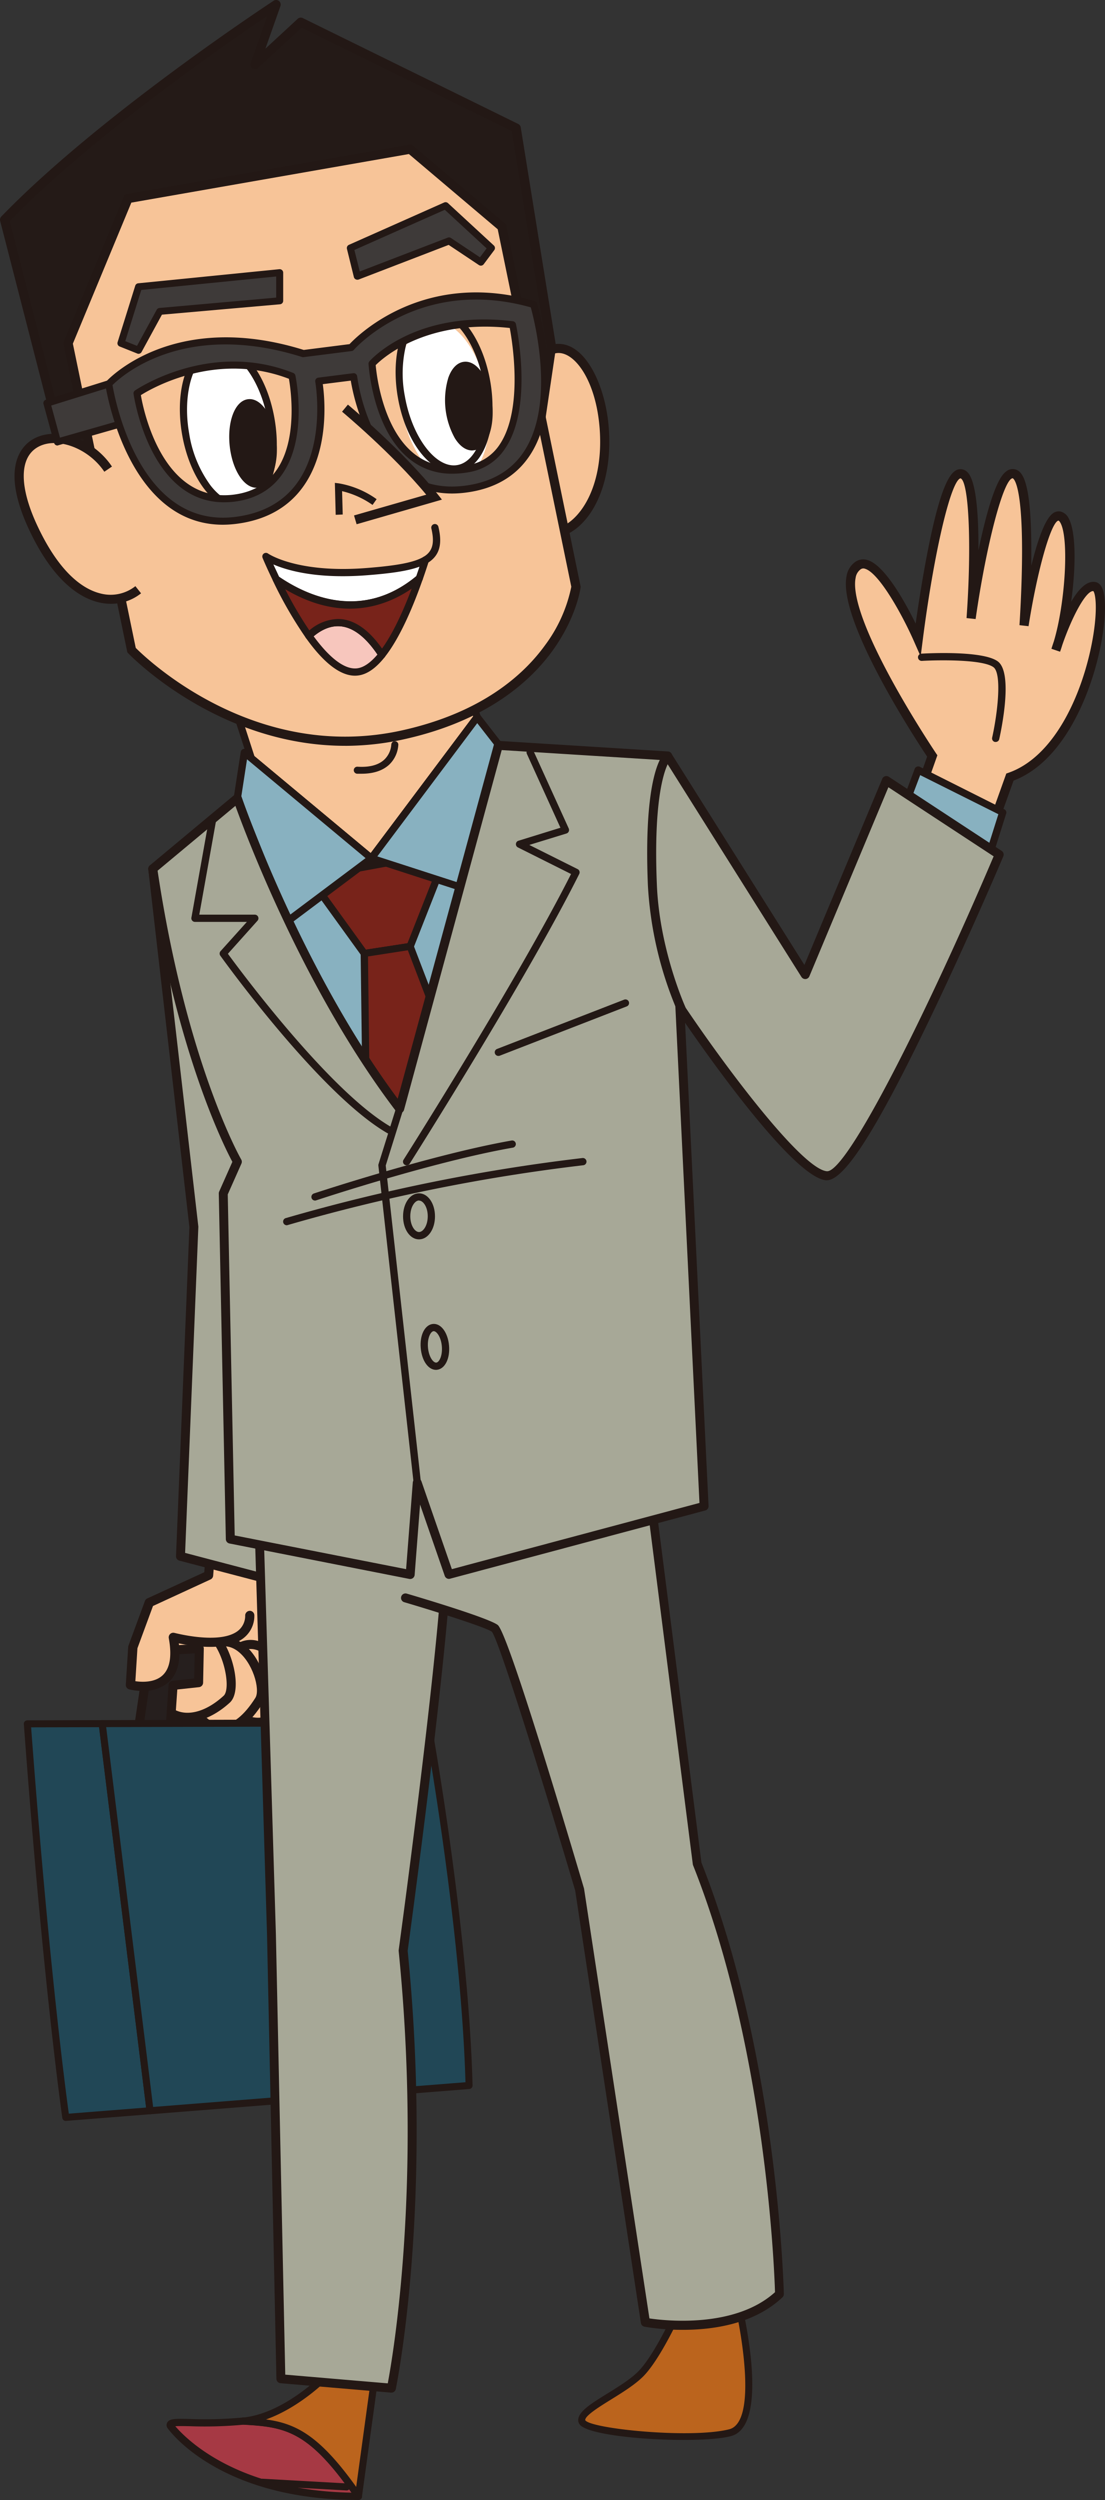 <svg id="main_hidehiko" xmlns="http://www.w3.org/2000/svg" width="337" height="762.295" viewBox="0 0 337 762.295">
  <rect x="0" y="0" width="337" height="762.295" fill="#333333" stroke="none"/>
  <path id="パス_440" data-name="パス 440" d="M513.76,1316.018l7.808,23.977-10.062-.151-6.376-24.064Z" transform="translate(-425.317 -809.214)" fill="#261f1e"/>
  <path id="パス_441" data-name="パス 441" d="M304.217,1271.657h0l-10.062-.158a1.384,1.384,0,0,1-1.329-1.036l-6.368-24.064a1.392,1.392,0,0,1,1.384-1.748l8.631.237a1.392,1.392,0,0,1,1.289.965l7.808,23.977a1.4,1.4,0,0,1-1.329,1.828Zm-8.987-2.927,7.056.111-6.9-21.193-5.783-.158Z" transform="translate(-207.966 -739.484)" fill="#231815"/>
  <path id="パス_442" data-name="パス 442" d="M243.74,1224.2l12.072,23.028,27.806-3.7a28.352,28.352,0,0,0,.585-28.051l1.068-19.453-24.9,17.2Z" transform="translate(-199.05 -729.324)" fill="#f7c498"/>
  <path id="パス_443" data-name="パス 443" d="M254.542,1248.008,241.45,1223l17.673-11.684,27.213-18.788-1.2,21.913a29.507,29.507,0,0,1-.846,29.135l-.356.514Zm-9.493-24.072,11.075,21.051,26.184-3.489a26.825,26.825,0,0,0,.19-26.105l-.174-.341.934-16.992L260.7,1213.635Z" transform="translate(-198.572 -728.595)" fill="#231815"/>
  <path id="パス_444" data-name="パス 444" d="M278.47,1255.778c2.081,7.634,17.04,9.786,20.473.348s-6.281-23.811-18.353-9.714Z" transform="translate(-206.306 -738.619)" fill="#f7c498"/>
  <path id="パス_445" data-name="パス 445" d="M288.793,1263.426h-.649c-5.537-.23-10.284-3.37-11.407-7.626l-.087-.333,2.263-10.038.229-.269c7.317-8.543,13.266-6.447,15.489-5.158,4.984,2.911,7.381,10.355,5.237,16.256C298.286,1260.712,294.038,1263.426,288.793,1263.426Zm-9.271-8.061c.989,2.9,4.6,5.087,8.7,5.261,1.637.063,7.12-.119,8.979-5.332,1.685-4.636-.19-10.664-4.019-12.9-3.4-1.978-7.563-.451-11.739,4.311Z" transform="translate(-205.926 -738.262)" fill="#231815"/>
  <path id="パス_446" data-name="パス 446" d="M271.09,1256.606c10.007,10.75,17.894,7.911,20.481.507,3.607-10.284-10.687-26.027-18.424-10.846Z" transform="translate(-204.765 -738.507)" fill="#f7c498"/>
  <path id="パス_447" data-name="パス 447" d="M283,1264.687c-3.235,0-7.784-1.582-13.33-7.523l-.49-.522,2.326-11.4c3.085-6.052,7.855-8.409,12.768-6.328,5.751,2.46,10.7,11.154,8.211,18.25-1.377,3.956-4.114,6.6-7.523,7.31A9.3,9.3,0,0,1,283,1264.687Zm-10.8-8.907c4.43,4.58,8.749,6.7,12.2,5.981,2.46-.514,4.4-2.468,5.466-5.538,1.954-5.537-2.041-12.783-6.685-14.769-3.465-1.487-6.692.237-9.1,4.841Z" transform="translate(-204.366 -738.131)" fill="#231815"/>
  <path id="パス_448" data-name="パス 448" d="M259,1256.175c7.4,13.084,15.283,11.652,22.3.554,3.489-5.537-6.993-28.7-20.054-11.811Z" transform="translate(-202.239 -738.273)" fill="#f7c498"/>
  <path id="パス_449" data-name="パス 449" d="M269.682,1266.546h-.214c-4.311-.1-8.377-3.48-12.088-10.046l-.261-.451,2.413-12.088.2-.261c6.969-9.01,12.973-6.882,15.924-4.81,6,4.2,8.9,14.287,6.416,18.195C278.107,1263.366,273.938,1266.546,269.682,1266.546Zm-9.62-10.98c3.109,5.355,6.329,8.109,9.493,8.188s6.756-2.737,10.173-8.148c1.582-2.523-.839-11.075-5.656-14.437-4.636-3.251-9,.3-11.921,3.955Z" transform="translate(-201.846 -737.902)" fill="#231815"/>
  <path id="パス_450" data-name="パス 450" d="M257.248,1232.062c8.559-4,14.927,17.206,10.711,21.1-9.327,8.607-23,9.754-25.449-14.888l12.1-14.683Z" transform="translate(-198.793 -735.084)" fill="#f7c498"/>
  <path id="パス_451" data-name="パス 451" d="M255.568,1259.371a11.238,11.238,0,0,1-4.019-.719c-4.129-1.583-9.366-6.487-10.814-20.988l-.055-.577L254.8,1220l2.974,9.588c2.943-.609,5.909,1,8.314,4.588,3.955,5.862,5.87,16.122,2.429,19.3C264.325,1257.307,259.721,1259.371,255.568,1259.371Zm-11.993-21.414c1.084,10.023,4.185,16.272,8.963,18.092,4.011,1.527,9.279-.222,14.089-4.659,1.914-1.772.744-10.347-2.848-15.7-1.416-2.1-3.671-4.351-6.329-3.109l-1.448.673-2.334-7.531Z" transform="translate(-198.411 -734.334)" fill="#231815"/>
  <path id="パス_452" data-name="パス 452" d="M475.977,1310.86l-15.038.838-4.169,28.249,10.023-.562,1.187-17.309,7.792-.831Z" transform="translate(-415.213 -808.186)" fill="#261f1e"/>
  <path id="パス_453" data-name="パス 453" d="M239.413,1271.588a1.384,1.384,0,0,1-1.376-1.582l4.169-28.241a1.385,1.385,0,0,1,1.3-1.187l15.03-.838a1.369,1.369,0,0,1,1.044.387,1.4,1.4,0,0,1,.427,1.029l-.206,10.387a1.4,1.4,0,0,1-1.242,1.36l-6.629.712-1.107,16.13a1.393,1.393,0,0,1-1.313,1.3l-10.023.562Zm5.379-28.3-3.75,25.425,7.12-.4,1.108-16.074a1.384,1.384,0,0,1,1.242-1.289l6.566-.7.15-7.658Z" transform="translate(-197.856 -738.458)" fill="#231815"/>
  <path id="パス_454" data-name="パス 454" d="M262.579,1192.74l-1.25,16.233-18.084,8.338-5.015,13.606-.72,11.47s16.494,4.3,13.029-14.524c0,0,22.941,6.257,23.329-6.684" transform="translate(-197.749 -728.639)" fill="#f7c498"/>
  <path id="パス_455" data-name="パス 455" d="M240.876,1243.835a17.693,17.693,0,0,1-4.09-.467,1.409,1.409,0,0,1-1.036-1.44l.72-11.47a1.35,1.35,0,0,1,.079-.4l5.023-13.631a1.422,1.422,0,0,1,.72-.791l17.388-7.99,1.179-15.41a1.4,1.4,0,1,1,2.784.214l-1.25,16.225a1.4,1.4,0,0,1-.791,1.163l-17.562,8.1-4.746,12.886-.633,10.047c1.922.277,5.854.5,8.314-1.8,2.247-2.089,2.879-5.9,1.875-11.328a1.416,1.416,0,0,1,.427-1.273,1.383,1.383,0,0,1,1.313-.325c.134,0,13.622,3.639,19.247-.545a5.808,5.808,0,0,0,2.318-4.833,1.447,1.447,0,0,1,1.432-1.361,1.4,1.4,0,0,1,1.361,1.432,8.567,8.567,0,0,1-3.449,7.009c-5.276,3.955-15.268,2.373-19.587,1.479.641,5.364-.388,9.327-3.046,11.8A11.74,11.74,0,0,1,240.876,1243.835Z" transform="translate(-197.38 -728.243)" fill="#231815"/>
  <path id="パス_456" data-name="パス 456" d="M246.12,941l12.562,109.167-4.09,100.419,33.9,8.884s4.8-87.54,4.746-108.005S276.877,970.5,276.877,970.5Z" transform="translate(-199.547 -676.043)" fill="#a7a897"/>
  <path id="パス_457" data-name="パス 457" d="M288.131,1160.464a1.653,1.653,0,0,1-.348-.04l-33.9-8.884a1.369,1.369,0,0,1-1.013-1.377l4.082-100.315L244.408,940.768a1.368,1.368,0,0,1,.791-1.384,1.352,1.352,0,0,1,1.543.245l30.741,29.523a1.321,1.321,0,0,1,.372.633c.665,2.476,16.352,60.912,16.415,81.314.071,20.268-4.691,107.206-4.746,108.076a1.36,1.36,0,0,1-.562,1.028A1.339,1.339,0,0,1,288.131,1160.464Zm-32.489-11.281,31.216,8.2c.664-12.214,4.707-87.619,4.651-106.256-.063-19.231-14.872-75.152-16.225-80.254L247.549,944.24l12.127,105.426a1.833,1.833,0,0,1,0,.206Z" transform="translate(-199.188 -675.676)" fill="#231815"/>
  <path id="パス_458" data-name="パス 458" d="M197.79,1270.5c5.909,80.112,11.724,120.013,11.724,120.013l25.7-2.033-14.6-118.044Z" transform="translate(-189.45 -744.873)" fill="#214756"/>
  <path id="パス_459" data-name="パス 459" d="M209.231,1391.3a1.068,1.068,0,0,1-1.06-.917c-.055-.4-5.893-40.851-11.732-120.084a1.06,1.06,0,0,1,1.06-1.147l22.83-.071h0a1.068,1.068,0,0,1,1.068.949l14.6,118.036a1.052,1.052,0,0,1-.229.791,1.091,1.091,0,0,1-.791.4l-25.694,2.033Zm-10.569-120.013c5.308,71.6,10.577,111.169,11.494,117.8l23.574-1.867-14.342-115.987Z" transform="translate(-189.167 -744.589)" fill="#231815"/>
  <path id="パス_460" data-name="パス 460" d="M325.9,1270.08l-99.256.285,14.6,118.043,97.3-7.705C337.247,1331.934,325.9,1270.08,325.9,1270.08Z" transform="translate(-195.478 -744.798)" fill="#214756"/>
  <path id="パス_461" data-name="パス 461" d="M240.953,1389.184a1.067,1.067,0,0,1-1.06-.941l-14.6-118.028a1.06,1.06,0,0,1,.261-.846,1.084,1.084,0,0,1,.791-.364l99.256-.285h0a1.076,1.076,0,0,1,1.06.878c.111.625,11.383,62.494,12.657,110.789a1.076,1.076,0,0,1-.989,1.1l-97.3,7.705Zm-13.377-118.044,14.318,115.821,95.261-7.539c-1.305-44.822-11.075-100.885-12.436-108.559Z" transform="translate(-195.195 -744.513)" fill="#231815"/>
  <path id="パス_462" data-name="パス 462" d="M442.388,1492.81s-7.167,16.494-12.91,22.229-18.646,10.759-17.926,14.342,33.707,6.455,45.178,3.591,2.152-40.883,2.152-40.883Z" transform="translate(-234.105 -791.182)" fill="#bb641d"/>
  <path id="パス_463" data-name="パス 463" d="M442.35,1534.89c-12.111,0-26.9-1.471-30.915-4.019a2.413,2.413,0,0,1-1.218-1.519c-.562-2.792,3.584-5.363,8.836-8.607,3.3-2.041,7.041-4.359,9.382-6.708,5.538-5.537,12.618-21.731,12.657-21.9a1.045,1.045,0,0,1,.933-.641l16.494-.72a1.1,1.1,0,0,1,1.092.791c.981,3.956,9.224,39.134-2.935,42.172C453.638,1534.534,448.322,1534.89,442.35,1534.89Zm.467-41.278c-1.384,3.1-7.618,16.7-12.863,21.944-2.523,2.523-6.376,4.9-9.777,7.009s-8.124,5.031-7.855,6.329c1.827,2.6,32.165,5.68,43.865,2.753,8.338-2.081,4.129-27.869,1.582-38.762Z" transform="translate(-233.822 -790.908)" fill="#231815"/>
  <path id="パス_464" data-name="パス 464" d="M275.118,1539.27c-14.342,1.44-22.941-.712-22.229,1.44,0,0,15.03,21.509,57.368,21.509C295.931,1541.43,288.764,1539.99,275.118,1539.27Z" transform="translate(-200.953 -801.039)" fill="#a63944"/>
  <path id="パス_465" data-name="パス 465" d="M309.985,1563.038c-42.394,0-57.645-21.09-58.27-21.984a.967.967,0,0,1-.142-.285,1.583,1.583,0,0,1,.206-1.511c.791-1.06,2.563-1.02,6.874-.918a123.4,123.4,0,0,0,16.082-.451h.174c13.519.712,21.264,2.081,35.986,23.424a1.108,1.108,0,0,1-.91,1.733Zm-55.85-22.482c3.164,3.71,18.614,19.635,53.722,20.251-13.322-18.812-20.251-20.038-32.988-20.718a127.332,127.332,0,0,1-16.264.459C256.88,1540.508,255.124,1540.469,254.135,1540.556Z" transform="translate(-200.665 -800.751)" fill="#231815"/>
  <path id="パス_466" data-name="パス 466" d="M308.272,1519.33s-12.91,14.342-27.252,15.774c13.63.72,20.8,2.151,35.139,22.941l5.023-36.571Z" transform="translate(-206.839 -796.873)" fill="#bb641d"/>
  <path id="パス_467" data-name="パス 467" d="M315.878,1558.845a1.091,1.091,0,0,1-.886-.466c-14.168-20.568-21.129-21.794-34.309-22.483a1.076,1.076,0,0,1-.048-2.144c13.749-1.376,26.43-15.283,26.556-15.426a1.1,1.1,0,0,1,.973-.34l12.91,2.152a1.076,1.076,0,0,1,.886,1.2l-5.023,36.579a1.06,1.06,0,0,1-.791.894A1.373,1.373,0,0,1,315.878,1558.845Zm-28.194-24.523c9.248,1.242,16.391,5.031,27.505,20.568l4.5-32.837L308.41,1520.2C306.448,1522.251,298.047,1530.652,287.684,1534.323Z" transform="translate(-206.558 -796.59)" fill="#231815"/>
  <path id="パス_468" data-name="パス 468" d="M286.46,1172.488l4.3,141.452,2.872,135.574,33.7,2.864s11.478-54.5,3.591-133.382c0,0,10.039-73.15,12.9-111.154l2.872-36.571Z" transform="translate(-207.976 -724.153)" fill="#a7a897"/>
  <path id="パス_469" data-name="パス 469" d="M326.977,1453.336h-.1l-33.708-2.872a1.361,1.361,0,0,1-1.25-1.329L289.053,1313.6l-4.3-141.443a1.337,1.337,0,0,1,.372-.981,1.368,1.368,0,0,1,.957-.419l60.24-1.258a1.369,1.369,0,0,1,1.392,1.471l-2.872,36.571c-2.777,36.761-12.364,107.214-12.894,111.074,7.792,78.1-3.512,133.089-3.623,133.643a1.36,1.36,0,0,1-1.345,1.076Zm-32.363-5.482,31.263,2.658c1.582-8.369,10.474-60.343,3.33-131.784a1.492,1.492,0,0,1,0-.325c.095-.728,10.062-73.569,12.894-111.066l2.753-35.076-57.353,1.195,4.256,140.075Z" transform="translate(-207.618 -723.783)" fill="#231815"/>
  <path id="パス_470" data-name="パス 470" d="M340.342,1210.634s24.381,7.175,27.252,9.327,25.813,79.6,25.813,79.6L413.461,1431.5s26.533,5.015,40.875-8.607c0,0-1.432-71.711-25.1-131.231L413.461,1167.6l-85.341,7.167" transform="translate(-216.68 -723.386)" fill="#a7a897"/>
  <path id="パス_471" data-name="パス 471" d="M424.547,1433.445a68.111,68.111,0,0,1-11.708-.957,1.361,1.361,0,0,1-1.1-1.131L391.7,1299.5c-8.615-29.056-23.1-76.1-25.409-78.909-1.843-1.36-17.4-6.266-26.707-9.01a1.364,1.364,0,1,1,.791-2.61c2.516.735,24.705,7.3,27.688,9.54s19.373,56.886,26.311,80.3a1.5,1.5,0,0,1,.039.182l19.927,130.969c4.746.7,26.05,3.093,38.3-8-.214-7.12-2.824-74.424-24.982-130.155a1.511,1.511,0,0,1-.087-.325l-15.608-122.774-84.043,7.064a1.361,1.361,0,1,1-.293-2.674l85.333-7.175a1.384,1.384,0,0,1,1.471,1.187L430.2,1290.974c23.424,59.03,25.117,130.827,25.132,131.547a1.337,1.337,0,0,1-.427,1.012C446.286,1431.705,433.716,1433.445,424.547,1433.445Z" transform="translate(-216.28 -723.037)" fill="#231815"/>
  <path id="パス_472" data-name="パス 472" d="M533.59,893.007l6.455-18.281s-34.016-50.447-22.585-58.088c6.455-4.3,18.282,22.585,18.282,22.585s6.455-50.557,12.91-50.557,3.228,44.1,3.228,44.1,6.455-45.178,12.91-44.1,3.235,46.254,3.235,46.254,5.379-34.419,10.751-33.344S582,830.616,577.7,842.45c0,0,6.455-20.433,11.866-19.357s-1.076,49.481-25.813,58.08L552.995,911.3Z" transform="translate(-255.748 -644.212)" fill="#f7c498"/>
  <path id="パス_473" data-name="パス 473" d="M553.18,913.4l-21.573-20.37,6.526-18.487c-3.5-5.261-27.237-41.523-24.579-54.987a6.629,6.629,0,0,1,2.761-4.454,4.217,4.217,0,0,1,3.615-.5c5.276,1.535,11.518,12.895,14.706,19.381.688-4.849,1.891-12.792,3.4-20.671,4.454-23.273,7.681-26.414,10.284-26.414a2.983,2.983,0,0,1,2.207,1.028c2.666,2.872,3.307,13.448,3.259,23.732,4.39-21.09,7.523-23.384,8.551-24.136a3.038,3.038,0,0,1,2.373-.625c2.571.427,5.2,3.718,5.2,24.9v4.549c1.78-7.254,4.082-14.239,6.621-16.011a2.894,2.894,0,0,1,2.247-.53,3.742,3.742,0,0,1,2.492,2.033c2.373,4.24,2.207,15.355.791,25.5,2.191-3.758,4.746-6.55,7.436-6.02,1.653.332,2.579,2.207,2.816,5.727.9,13.053-7.507,47.108-27.814,54.813Zm-18.337-21.153,17.15,16.2,10.284-28.74.633-.222c13.828-4.81,22.15-23.178,25.314-38.762,2.017-9.928,1.385-15.719.593-16.652h-.071c-2.318,0-6.566,8.2-9.406,16.478-.214.72-.435,1.392-.665,2.009l-2.634-.894c.19-.609.443-1.384.744-2.278,3.465-11.558,4.683-31.366,1.993-36.144-.253-.451-.482-.641-.609-.665-2.271.5-6.455,15.244-9.105,32.2l-2.769-.316c0-.111.791-11.391.791-22.641,0-21.414-2.84-22.15-2.864-22.15-2.769.119-8.053,20.172-11.3,42.931l-2.769-.3c1.582-21.889.744-41.8-1.843-42.615-2.959.743-8.14,22.878-11.518,49.347l-.633,4.976-2.025-4.6c-3.473-7.911-10.6-20.869-14.951-22.15a1.407,1.407,0,0,0-1.281.142,3.907,3.907,0,0,0-1.582,2.674c-.736,3.71.617,12.182,11.2,31.484,6.424,11.716,13.274,21.889,13.338,21.992l.4.585Z" transform="translate(-255.38 -643.839)" fill="#231815"/>
  <path id="パス_474" data-name="パス 474" d="M564.852,884.891h-.237a1.1,1.1,0,0,1-.839-1.321c1.717-7.745,2.982-19.531.411-21.462-3.259-2.444-16.889-2.223-21.865-1.93a1.124,1.124,0,0,1-1.163-1.037,1.1,1.1,0,0,1,1.036-1.171c1.914-.111,18.82-1,23.321,2.373,4.636,3.481,1.155,20.37.411,23.732A1.1,1.1,0,0,1,564.852,884.891Z" transform="translate(-261.19 -658.656)" fill="#231815"/>
  <path id="パス_475" data-name="パス 475" d="M756.475,972.26l-6.455,17.214,25.82,16.13L782.3,985.17Z" transform="translate(-476.482 -737.443)" fill="#88b1c0"/>
  <path id="パス_476" data-name="パス 476" d="M558.56,937.046a1.09,1.09,0,0,1-.585-.166l-25.813-16.138a1.1,1.1,0,0,1-.451-1.321l6.455-17.206a1.067,1.067,0,0,1,.625-.641,1.091,1.091,0,0,1,.9,0l25.813,12.974a1.1,1.1,0,0,1,.562,1.321l-6.455,20.41a1.1,1.1,0,0,1-.672.7,1.042,1.042,0,0,1-.38.063Zm-24.468-17.7,23.843,14.9,5.743-18.195-23.843-11.921Z" transform="translate(-259.201 -667.785)" fill="#231815"/>
  <path id="パス_477" data-name="パス 477" d="M488.95,928.689l24.737,76.37,66.7-20.433L559.941,923.31Z" transform="translate(-421.936 -727.216)" fill="#f7c498"/>
  <path id="パス_478" data-name="パス 478" d="M296.405,936.5a1.107,1.107,0,0,1-1.052-.791l-24.737-76.378a1.108,1.108,0,0,1,.965-1.44l71-5.379a1.139,1.139,0,0,1,1.131.791l20.433,61.3a1.092,1.092,0,0,1-.72,1.4l-66.7,20.441A1.138,1.138,0,0,1,296.405,936.5Zm-23.258-76.481,23.977,74,64.567-19.777-19.777-59.417Z" transform="translate(-204.655 -657.555)" fill="#231815"/>
  <path id="パス_479" data-name="パス 479" d="M326.027,901.679h-1.392a1.084,1.084,0,0,1-1-1.139,1.068,1.068,0,0,1,1.139-1c3.647.229,6.4-.506,8.18-2.175a6.986,6.986,0,0,0,2.128-4.62,1.076,1.076,0,0,1,2.144,0,9.113,9.113,0,0,1-2.808,6.186C332.434,900.746,329.618,901.679,326.027,901.679Z" transform="translate(-215.741 -665.755)" fill="#231815"/>
  <path id="パス_480" data-name="パス 480" d="M390.26,762.453c0-33.352,21.509-25.821,23.661,2.152s-17.206,39.8-22.585,26.9" transform="translate(-229.663 -634.13)" fill="#f7c498"/>
  <path id="パス_481" data-name="パス 481" d="M397.769,797.735c-3.528,0-6.463-2.159-8.093-6.075l2.571-1.076c1.44,3.441,3.955,4.921,7.08,4.169,6.186-1.487,14.239-11.906,12.839-30.417-1.115-14.413-7.476-23.178-12.736-22.941-3.758.143-8.148,5.64-8.148,20.663H388.49c0-21.359,8.29-23.352,10.83-23.447h.316c8.362,0,14.334,12.871,15.307,25.5,1.456,18.986-6.621,31.342-14.967,33.344a9.4,9.4,0,0,1-2.207.285Z" transform="translate(-229.293 -633.758)" fill="#231815"/>
  <path id="パス_482" data-name="パス 482" d="M271.833,607.82S219.124,642.247,189,673.439l19.373,75.333,9.675,7.531,133.39-15.03,4.3-29.048-10.758-66.7-65.619-32.268-13.986,12.91Z" transform="translate(-187.613 -606.432)" fill="#241a17"/>
  <path id="パス_483" data-name="パス 483" d="M217.682,757.29a1.344,1.344,0,0,1-.854-.292l-9.683-7.523a1.448,1.448,0,0,1-.49-.791l-19.365-75.262a1.424,1.424,0,0,1,.348-1.321c29.887-30.947,82.54-65.469,83.062-65.809a1.392,1.392,0,0,1,2.073,1.63l-4.58,12.981,9.833-9.089a1.384,1.384,0,0,1,1.582-.229l65.659,32.268a1.408,1.408,0,0,1,.791,1.028l10.759,66.7a1.586,1.586,0,0,1,0,.427l-4.3,29.04a1.4,1.4,0,0,1-1.226,1.187L217.9,757.259Zm-8.48-9.73,8.86,6.89,131.753-14.872,4.114-27.774-10.608-65.77L279.243,614.51l-13.282,12.254a1.392,1.392,0,0,1-2.262-1.487l5.063-14.342c-12.1,8.172-53.3,36.571-78.545,62.55Z" transform="translate(-187.247 -606.065)" fill="#231815"/>
  <path id="パス_484" data-name="パス 484" d="M231.772,678.632l-18.282,44.1,19.389,93.583s34.419,36.579,82.833,25.82,52.7-45.178,52.7-45.178L345.828,687.239,317.856,663.57Z" transform="translate(-192.73 -618.08)" fill="#f7c498"/>
  <path id="パス_485" data-name="パス 485" d="M297.584,845.1c-39.063,0-65.833-27.893-66.133-28.218l-.269-.285L211.65,722.209l18.74-45.241L317.843,661.7l28.835,24.4.1.467,22.64,109.959v.221c-.039.372-1.2,9.074-8.449,19.2-6.645,9.271-19.935,21.509-45.368,27.149a83,83,0,0,1-18.013,2.01Zm-63.839-29.855c3.3,3.307,36.389,35.1,81.243,25.14,24.523-5.443,37.18-17.111,43.58-25.947a44.758,44.758,0,0,0,8.014-17.839l-22.443-109-27.094-22.941L232.4,679.475l-17.831,43Z" transform="translate(-192.346 -617.689)" fill="#231815"/>
  <path id="パス_486" data-name="パス 486" d="M221.775,784.408c-10.11-15.165-37.829-13.788-22.712,18.195,10.972,23.194,24.586,24.373,31.88,18.614" transform="translate(-188.793 -641.37)" fill="#f7c498"/>
  <path id="パス_487" data-name="パス 487" d="M222.238,825.109a15.856,15.856,0,0,1-3.671-.435c-5.538-1.3-13.693-6.147-21.145-21.881-9.2-19.452-2.239-26.01,1.171-27.941,7.12-4.018,18.3-.087,23.969,8.409l-2.326,1.582c-4.81-7.214-14.477-10.806-20.267-7.531s-5.7,12.317,0,24.325c6.969,14.73,14.318,19.207,19.255,20.362a12.142,12.142,0,0,0,10.482-2.27l1.732,2.184A14.683,14.683,0,0,1,222.238,825.109Z" transform="translate(-188.418 -640.999)" fill="#231815"/>
  <path id="パス_488" data-name="パス 488" d="M456.249,784.834l-5.379,17.214,5.379,2.152,6.455-11.834,36.571-3.227V780.53Z" transform="translate(-413.98 -697.385)" fill="#3e3a39"/>
  <path id="パス_489" data-name="パス 489" d="M238.977,735.623a.978.978,0,0,1-.4-.079l-5.379-2.152a1.068,1.068,0,0,1-.625-1.313l5.379-17.214a1.06,1.06,0,0,1,.918-.744l43.026-4.3a1.076,1.076,0,0,1,1.179,1.068v8.567a1.068,1.068,0,0,1-.981,1.068l-36,3.164-6.178,11.328A1.068,1.068,0,0,1,238.977,735.623Zm-4.058-3.853,3.576,1.432,6-11a1.092,1.092,0,0,1,.846-.554l35.6-3.164v-6.439L239.8,716.155Z" transform="translate(-196.708 -627.741)" fill="#231815"/>
  <path id="パス_490" data-name="パス 490" d="M539.26,767.6l2.152,8.607,27.964-10.759,9.683,6.455,3.227-4.3L568.3,754.69Z" transform="translate(-432.448 -691.986)" fill="#3e3a39"/>
  <path id="パス_491" data-name="パス 491" d="M324.156,707.636a1.068,1.068,0,0,1-1.044-.791l-2.12-8.607A1.076,1.076,0,0,1,321.6,697l29.04-12.91a1.084,1.084,0,0,1,1.163.19l13.986,12.911a1.068,1.068,0,0,1,.127,1.432l-3.22,4.3a1.076,1.076,0,0,1-1.456.245l-9.224-6.147-27.45,10.561a1.045,1.045,0,0,1-.411.056Zm-.894-9.066,1.638,6.558,26.841-10.323a1.069,1.069,0,0,1,.973.111l8.844,5.894,2.033-2.721-12.752-11.771Z" transform="translate(-215.184 -622.347)" fill="#231815"/>
  <path id="パス_492" data-name="パス 492" d="M441.187,823.41l-18.867,5.878,3.228,11.834,22.585-6.455Z" transform="translate(-408.015 -706.344)" fill="#3e3a39"/>
  <path id="パス_493" data-name="パス 493" d="M208.274,772.538a1.126,1.126,0,0,1-.53-.134,1.083,1.083,0,0,1-.506-.657L204.01,759.88a1.076,1.076,0,0,1,.712-1.305l18.867-5.878a1.084,1.084,0,0,1,1.234.459l6.953,11.257a1.068,1.068,0,0,1-.625,1.582l-22.585,6.455A1.244,1.244,0,0,1,208.274,772.538Zm-1.906-12.19,2.666,9.786,20.188-5.767-5.767-9.343Z" transform="translate(-190.742 -636.691)" fill="#231815"/>
  <ellipse id="楕円形_7" data-name="楕円形 7" cx="13.227" cy="24.492" rx="13.227" ry="24.492" transform="translate(52.342 108.272) rotate(-9.91)" fill="#fff"/>
  <path id="パス_494" data-name="パス 494" d="M274.317,789.153c-3.441,0-6.946-2.073-10.023-5.973-3.362-4.264-5.854-10.284-7.009-16.866-2.468-14.121,1.788-26.264,9.683-27.648h0c7.911-1.368,16.019,8.6,18.487,22.719s-1.788,26.264-9.683,27.64A8.231,8.231,0,0,1,274.317,789.153Zm-6.977-48.366h0c-6.487,1.131-10.126,12.657-7.911,25.156a36.108,36.108,0,0,0,6.582,15.908c3.006,3.8,6.329,5.609,9.422,5.063,6.495-1.131,10.126-12.657,7.911-25.156s-9.532-22.063-16.027-20.971Z" transform="translate(-201.734 -633.743)" fill="#231815"/>
  <path id="パス_495" data-name="パス 495" d="M281.811,761.236c-3.338.356-5.443,6.218-4.746,13.084s4.034,12.151,7.373,11.795,5.443-6.218,4.707-13.084S285.15,760.879,281.811,761.236Z" transform="translate(-205.985 -638.481)" fill="#231815"/>
  <path id="パス_496" data-name="パス 496" d="M283.885,786.931c-3.821,0-7.341-5.466-8.124-12.768-.791-7.578,1.677-13.844,5.664-14.239h0c3.955-.443,7.745,5.174,8.551,12.744a21.8,21.8,0,0,1-.886,9.493c-1.036,2.88-2.729,4.58-4.746,4.8Zm-2.231-24.911c-2.373.253-4.477,5.205-3.758,11.913s3.829,11.075,6.194,10.838c1.163-.127,2.255-1.36,2.982-3.394a19.777,19.777,0,0,0,.791-8.512c-.72-6.7-3.868-11.075-6.194-10.845Z" transform="translate(-205.71 -638.206)" fill="#231815"/>
  <ellipse id="楕円形_8" data-name="楕円形 8" cx="13.286" cy="24.602" rx="13.286" ry="24.602" transform="translate(118.28 100.3) rotate(-9.744)" fill="#fff"/>
  <path id="パス_497" data-name="パス 497" d="M357.465,774.782c-7.412,0-14.7-9.6-17.016-22.846-1.155-6.613-.846-13.1.878-18.25,1.8-5.379,4.92-8.7,8.813-9.39h0c7.911-1.384,16.019,8.6,18.487,22.72,1.155,6.613.846,13.092-.878,18.242-1.8,5.379-4.92,8.7-8.813,9.4a8.379,8.379,0,0,1-1.471.126ZM350.5,726.408c-3.069.538-5.609,3.362-7.12,7.958a36.379,36.379,0,0,0-.791,17.2c2.191,12.507,9.493,22.15,16.011,20.979,3.069-.538,5.609-3.37,7.12-7.958a36.419,36.419,0,0,0,.791-17.206C364.323,734.881,357.022,725.277,350.5,726.408Zm-.182-1.06Z" transform="translate(-219.112 -630.74)" fill="#231815"/>
  <path id="パス_498" data-name="パス 498" d="M365.011,746.855c-3.338.356-5.45,6.218-4.746,13.092s4.035,12.143,7.373,11.787,5.45-6.21,4.746-13.084S368.349,746.5,365.011,746.855Z" transform="translate(-223.367 -635.477)" fill="#231815"/>
  <path id="パス_499" data-name="パス 499" d="M367.07,772.543c-1.891,0-3.742-1.3-5.245-3.71a23.89,23.89,0,0,1-1.986-18.519c1.036-2.879,2.737-4.588,4.786-4.809h0c2.041-.222,4.066,1.091,5.688,3.686a21.837,21.837,0,0,1,2.887,9.066c.791,7.571-1.677,13.836-5.664,14.239a4.21,4.21,0,0,1-.467.048Zm-2.017-24.919h-.206c-1.163.127-2.255,1.361-2.982,3.394a21.81,21.81,0,0,0,1.78,16.668c1.147,1.827,2.46,2.8,3.639,2.682,2.373-.245,4.477-5.2,3.758-11.866a19.594,19.594,0,0,0-2.587-8.172C367.411,748.6,366.169,747.624,365.053,747.624Zm-.316-1.052Z" transform="translate(-223.093 -635.193)" fill="#231815"/>
  <path id="パス_500" data-name="パス 500" d="M358.777,722.711c-35.527-10.284-55.644,13.132-55.644,13.132l-14.564,1.843c-40.147-12.61-59.37,9.271-59.37,9.271s6.463,45.668,38.762,41.6S293.277,746.1,293.277,746.1l10.664-1.353s4.375,37.647,33.51,34.34C374.686,774.858,358.777,722.711,358.777,722.711ZM267.432,781.78c-24.832,3.125-29.6-31.951-29.6-31.951s21.968-15.283,47.266-5.221C285.1,744.607,292.264,778.655,267.432,781.78Zm71.679-9.034c-27.442,5.261-29.6-31.943-29.6-31.943s13.559-15.4,42.829-11.866C352.338,728.928,360.929,768.569,339.111,772.746Z" transform="translate(-196.012 -629.891)" fill="#3e3a39"/>
  <path id="パス_501" data-name="パス 501" d="M263.673,789.61c-29.428,0-35.772-42.338-35.836-42.781a1.076,1.076,0,0,1,.253-.862c.2-.222,20.077-22.15,60.272-9.651l13.962-1.772c2.626-2.792,22.941-22.854,56.459-13.14a1.076,1.076,0,0,1,.728.72c.372,1.195,8.836,29.531-2.152,46.278-4.327,6.59-11.075,10.45-20.125,11.478-27,3.069-33.5-27.98-34.53-34.206l-8.536,1.076c.609,4.359,2.1,20.243-6.178,31.516-4.572,6.242-11.376,9.967-20.2,11.075a33.439,33.439,0,0,1-4.113.269Zm-33.636-42.575c.839,4.928,8.417,43.833,37.465,40.186,8.219-1.036,14.524-4.469,18.741-10.213,8.915-12.151,5.664-30.8,5.632-30.986a1.068,1.068,0,0,1,.918-1.258l10.664-1.353a1.045,1.045,0,0,1,.791.221,1.076,1.076,0,0,1,.4.72,58.6,58.6,0,0,0,5.743,18.108c6.06,11.478,15.03,16.612,26.58,15.315,8.37-.949,14.611-4.485,18.574-10.513,9.627-14.666,3.164-39.878,2.057-43.928-34.063-9.572-53.793,12.728-53.959,12.958a1.094,1.094,0,0,1-.68.364L288.4,738.5a1.011,1.011,0,0,1-.459,0C251.822,727.084,232.758,744.306,230.036,747.035Zm34.016,35.733c-22.83,0-27.553-32.727-27.6-33.075a1.06,1.06,0,0,1,.451-1.021c.221-.158,22.727-15.5,48.255-5.34a1.068,1.068,0,0,1,.657.791c.158.791,3.876,18.986-4.129,30.25-3.323,4.651-8.18,7.42-14.453,8.2h0a24.88,24.88,0,0,1-3.148.19Zm3.061-1.266Zm-28.431-31.429c.791,4.746,6.661,33.082,28.3,30.361h0c5.648-.712,10.015-3.164,12.966-7.317,6.724-9.422,4.438-24.879,3.892-28-22.008-8.449-41.634,2.761-45.123,4.96Zm95,23.977a20.338,20.338,0,0,1-12.831-4.288c-11.431-8.907-12.657-28.352-12.736-29.175a1.075,1.075,0,0,1,.269-.791c.57-.649,14.239-15.821,43.762-12.23a1.068,1.068,0,0,1,.918.839c.222,1.013,5.292,25.022-3.164,37.782a16.391,16.391,0,0,1-10.877,7.349h0a28.477,28.477,0,0,1-5.308.514ZM310.3,740.92c.261,2.966,2.136,19.571,11.866,27.149,4.438,3.457,9.96,4.58,16.415,3.346a14.31,14.31,0,0,0,9.627-6.4c7.12-10.806,3.765-31.232,2.982-35.392-25.528-2.761-38.747,9.176-40.859,11.3Z" transform="translate(-195.725 -629.612)" fill="#231815"/>
  <path id="パス_502" data-name="パス 502" d="M320.26,763.36s16.612,13.8,27.189,27.126l-24.041,6.946" transform="translate(-215.038 -638.929)" fill="#f7c498"/>
  <path id="パス_503" data-name="パス 503" d="M323.558,798.5l-.791-2.682,22.023-6.329c-10.355-12.546-25.512-25.172-25.67-25.314l1.78-2.152c.166.142,16.874,14.049,27.387,27.339l1.289,1.63Z" transform="translate(-214.799 -638.649)" fill="#231815"/>
  <path id="パス_504" data-name="パス 504" d="M316.6,801.928l-.253-9.738,1.234.15a27.909,27.909,0,0,1,11.5,4.818l-1.242,1.756a27.089,27.089,0,0,0-9.287-4.2l.19,7.12Z" transform="translate(-214.221 -644.952)" fill="#231815"/>
  <path id="パス_505" data-name="パス 505" d="M350.976,820.1a1.1,1.1,0,0,1-.57-2.049c2.745-1.645,3.417-4.153,2.373-8.646a1.1,1.1,0,1,1,2.144-.514c1.313,5.466.285,8.876-3.346,11.075A1.17,1.17,0,0,1,350.976,820.1Z" transform="translate(-221.222 -648.264)" fill="#231815"/>
  <path id="パス_506" data-name="パス 506" d="M336.548,827.237c.688-1.97,1.321-3.876,1.875-5.625-3.259,1.962-9.026,2.887-17.934,3.583-21.913,1.7-30.709-4.636-30.709-4.636s1.163,2.84,3.164,6.906C301.385,833.328,319.081,841.848,336.548,827.237Z" transform="translate(-208.669 -650.88)" fill="#fff"/>
  <path id="パス_507" data-name="パス 507" d="M315.077,836.177c-6.7,0-14.469-2.136-23.1-8.108a1.007,1.007,0,0,1-.364-.427c-1.954-4.042-3.164-6.93-3.164-6.961a1.108,1.108,0,0,1,1.669-1.313c.087.063,8.844,6.075,29.989,4.422,9.588-.744,14.643-1.74,17.443-3.417a1.108,1.108,0,0,1,1.622,1.274c-.554,1.756-1.195,3.671-1.883,5.656a1.154,1.154,0,0,1-.332.483C332.378,831.6,324.886,836.177,315.077,836.177Zm-21.6-9.754c8.646,5.9,25.314,13.5,41.84-.142.34-.989.672-1.954.981-2.9-3.766,1.4-9.208,2.08-16.011,2.61-15.291,1.187-24.318-1.463-28.534-3.3.459,1.036,1.076,2.3,1.725,3.726Zm42.781.514Z" transform="translate(-208.375 -650.588)" fill="#231815"/>
  <path id="パス_508" data-name="パス 508" d="M306.29,850.058c4.675,6.566,10.023,11.724,15.03,11,2.539-.364,4.992-2.334,7.294-5.205C319.3,841.531,310.712,845.961,306.29,850.058Z" transform="translate(-212.119 -656.203)" fill="#f7c6bd"/>
  <path id="パス_509" data-name="パス 509" d="M320.088,861.942c-4.493,0-9.532-3.877-14.983-11.534a1.1,1.1,0,0,1,.142-1.448c2.429-2.255,6.329-4.81,11-4.232s8.955,4.011,13,10.236a1.116,1.116,0,0,1-.063,1.29c-2.713,3.394-5.332,5.229-8,5.609a8.45,8.45,0,0,1-1.092.079Zm-12.6-12.009c5.071,6.906,9.691,10.284,13.377,9.746,1.906-.277,3.955-1.685,6.075-4.185-3.536-5.229-7.222-8.109-10.972-8.575C312.533,846.508,309.567,848.193,307.486,849.934Z" transform="translate(-211.828 -655.912)" fill="#231815"/>
  <path id="パス_510" data-name="パス 510" d="M337.373,829c-17.467,14.619-35.163,6.1-43.643.229a122.859,122.859,0,0,0,9.936,17.277c4.422-4.1,13.013-8.528,22.316,5.8C330.554,846.562,334.526,837.132,337.373,829Z" transform="translate(-209.495 -652.643)" fill="#78231a"/>
  <path id="パス_511" data-name="パス 511" d="M325.693,853.12h-.055a1.107,1.107,0,0,1-.87-.506c-3.671-5.648-7.515-8.765-11.423-9.248s-7.12,1.725-9.216,3.655a1.092,1.092,0,0,1-1.645-.166,124.207,124.207,0,0,1-10.039-17.4,1.1,1.1,0,0,1,1.582-1.384c8.607,5.957,25.552,13.859,42.314-.166a1.084,1.084,0,0,1,1.329-.063,1.1,1.1,0,0,1,.419,1.274c-2.6,7.42-6.716,17.538-11.573,23.629a1.1,1.1,0,0,1-.823.38ZM312.245,841.1a11.257,11.257,0,0,1,1.353.079c4.248.53,8.322,3.536,12.119,8.939,2.982-4.145,6.068-10.379,9.034-18.266-7.95,5.458-21.406,10.355-38.565.174a116.519,116.519,0,0,0,7.365,12.554,13.923,13.923,0,0,1,8.718-3.48Z" transform="translate(-209.206 -652.359)" fill="#231815"/>
  <path id="パス_512" data-name="パス 512" d="M280.9,893.265l-2.144,13.978s5.371,71,51.625,110.8l36.579-116.153-15.03-19.357-32.268,43.026Z" transform="translate(-206.367 -663.827)" fill="#88b1c0"/>
  <path id="パス_513" data-name="パス 513" d="M330.071,1018.851a1.117,1.117,0,0,1-.72-.269c-46.064-39.641-51.957-110.837-52.013-111.541a1.355,1.355,0,0,1,0-.253L279.49,892.8a1.1,1.1,0,0,1,.7-.862,1.131,1.131,0,0,1,1.1.182l37.829,31.532,31.572-42.1a1.115,1.115,0,0,1,.878-.443.973.973,0,0,1,.878.427l15.03,19.365a1.092,1.092,0,0,1,.182,1l-36.571,116.177a1.116,1.116,0,0,1-.752.728A1.042,1.042,0,0,1,330.071,1018.851Zm-50.5-111.865c.285,3.315,6.653,70.358,49.98,108.812L365.44,901.788l-13.82-17.76L320.215,925.9a1.132,1.132,0,0,1-.791.435,1.155,1.155,0,0,1-.839-.253L281.4,895.064Z" transform="translate(-206.069 -663.529)" fill="#231815"/>
  <path id="パス_514" data-name="パス 514" d="M532.043,1010.65l21.509-3.94,10.758,2.864-9.327,23.669-13.978,2.152-13.986-19.365Z" transform="translate(-429.89 -744.64)" fill="#78231a"/>
  <path id="パス_515" data-name="パス 515" d="M323.725,966.836a1.084,1.084,0,0,1-.894-.459l-13.986-19.366a1.1,1.1,0,0,1,.087-1.392l5.023-5.379a1.06,1.06,0,0,1,.6-.332l21.517-3.955a1,1,0,0,1,.482,0l10.759,2.864a1.123,1.123,0,0,1,.7.57,1.155,1.155,0,0,1,.04.9l-9.327,23.7a1.084,1.084,0,0,1-.854.68l-13.986,2.168Zm-12.562-20.378,13.061,18.084,12.657-1.954,8.638-21.928-9.327-2.484-20.908,3.837Z" transform="translate(-212.609 -674.982)" fill="#231815"/>
  <path id="パス_516" data-name="パス 516" d="M536.625,997.728,510.8,1017.093,495.75,979.446l2.144-13.986Z" transform="translate(-423.357 -736.022)" fill="#88b1c0"/>
  <path id="パス_517" data-name="パス 517" d="M293.531,948.551a1.36,1.36,0,0,1-.3,0,1.1,1.1,0,0,1-.72-.656l-15.03-37.647a1.1,1.1,0,0,1-.063-.577l2.152-13.986a1.1,1.1,0,0,1,.7-.862,1.132,1.132,0,0,1,1.1.182l38.723,32.276a1.107,1.107,0,0,1-.047,1.732l-25.813,19.358A1.116,1.116,0,0,1,293.531,948.551ZM279.608,909.67,294.021,945.7l23.55-17.664-36.152-30.124Z" transform="translate(-206.083 -666.381)" fill="#231815"/>
  <path id="パス_518" data-name="パス 518" d="M579.688,951.86,547.42,994.886l36.571,11.834,10.758-35.5Z" transform="translate(-434.152 -733.181)" fill="#88b1c0"/>
  <path id="パス_519" data-name="パス 519" d="M366.709,938.159a1.261,1.261,0,0,1-.34-.047L329.8,926.245a1.107,1.107,0,0,1-.546-1.716L361.52,881.5a1.115,1.115,0,0,1,.878-.443.973.973,0,0,1,.878.427l15.03,19.365a1.1,1.1,0,0,1,.182,1l-10.719,35.527a1.107,1.107,0,0,1-1.06.791Zm-34.76-13.512,34.016,11.012,10.284-33.874-13.828-17.767Z" transform="translate(-216.87 -663.519)" fill="#231815"/>
  <path id="パス_520" data-name="パス 520" d="M341.688,970.88l-13.978,2.152.649,51.182A116.6,116.6,0,0,0,340.6,1036.5l11.866-37.568Z" transform="translate(-216.594 -682.286)" fill="#78231a"/>
  <path id="パス_521" data-name="パス 521" d="M340.3,1037.317a1.113,1.113,0,0,1-.72-.269,119,119,0,0,1-12.372-12.4,1.1,1.1,0,0,1-.269-.7l-.649-51.182a1.1,1.1,0,0,1,.933-1.1l13.986-2.152a1.1,1.1,0,0,1,1.2.689l10.751,28.051a1.147,1.147,0,0,1,0,.727l-11.826,37.568a1.116,1.116,0,0,1-.751.728,1.046,1.046,0,0,1-.285.047ZM329.146,1023.5a114.69,114.69,0,0,0,10.616,10.759l11.2-35.6-10.284-26.9-12.151,1.875Z" transform="translate(-216.297 -681.996)" fill="#231815"/>
  <path id="パス_522" data-name="パス 522" d="M271.94,909.51s18.282,53.793,49.482,94.659L351.538,893.38l51.633,3.228,11.115,228.762-77.81,20.8-9.683-27.972-2.152,27.972-54.884-10.759-2.152-105.418,4.3-9.683s-16.826-29.04-25.789-89.257Z" transform="translate(-199.547 -666.094)" fill="#a7a897"/>
  <path id="パス_523" data-name="パス 523" d="M336.117,1147.163a1.368,1.368,0,0,1-1.289-.917L327.3,1124.5l-1.653,21.438a1.376,1.376,0,0,1-.53.981,1.416,1.416,0,0,1-1.092.254l-54.861-10.806a1.377,1.377,0,0,1-1.1-1.313l-2.152-105.41a1.465,1.465,0,0,1,.119-.585l4.027-9.066c-2.444-4.549-17.4-34.064-25.639-89.146a1.377,1.377,0,0,1,.475-1.25L270.7,908.086a1.361,1.361,0,0,1,2.168.609c.174.53,17.91,52.116,47.607,92.057l29.388-108.115a1.384,1.384,0,0,1,1.4-1l51.633,3.228a1.361,1.361,0,0,1,1.274,1.289l11.114,228.762a1.36,1.36,0,0,1-1.013,1.385l-77.8,20.8A1.373,1.373,0,0,1,336.117,1147.163Zm-65.35-13.25,52.274,10.284,2.041-26.437a1.361,1.361,0,0,1,2.642-.34l9.271,26.77L412.511,1124l-11-226.475L352.2,894.44l-29.8,109.729a1.361,1.361,0,0,1-2.373.467c-27.687-36.318-45.479-83.323-49.046-93.188l-23.732,19.777c8.82,58.713,25.314,87.745,25.512,88.062a1.384,1.384,0,0,1,.063,1.234l-4.177,9.406Z" transform="translate(-199.189 -665.73)" fill="#231815"/>
  <path id="パス_524" data-name="パス 524" d="M556.871,1102.8l-5.371,17.214,10.751,96.8" transform="translate(-435.005 -764.717)" fill="#a7a897"/>
  <path id="パス_525" data-name="パス 525" d="M344.969,1148.305a1.1,1.1,0,0,1-1.092-.981l-10.759-96.819a1.252,1.252,0,0,1,.04-.451l5.4-17.245a1.107,1.107,0,0,1,2.112.657l-5.308,16.992,10.727,96.582a1.107,1.107,0,0,1-.973,1.218Z" transform="translate(-217.723 -695.074)" fill="#231815"/>
  <path id="パス_526" data-name="パス 526" d="M347.5,1080.072c-2.729,0-4.865-3.077-4.865-7.017s2.136-7.025,4.865-7.025,4.873,3.085,4.873,7.025S350.232,1080.072,347.5,1080.072Zm0-11.866c-1.258,0-2.658,1.978-2.658,4.818s1.4,4.81,2.658,4.81,2.666-1.978,2.666-4.81-1.4-4.786-2.666-4.786Z" transform="translate(-219.711 -702.165)" fill="#231815"/>
  <path id="パス_527" data-name="パス 527" d="M354.1,1130.378c-2.373,0-4.335-2.792-4.659-6.645-.34-3.955,1.258-7.119,3.718-7.357s4.572,2.642,4.913,6.629h0c.34,3.955-1.258,7.12-3.718,7.357Zm-.7-11.8h-.047c-.862.071-1.962,2.049-1.709,4.976s1.638,4.675,2.524,4.612,1.954-2.049,1.709-4.976h0c-.245-2.864-1.606-4.612-2.476-4.612Z" transform="translate(-221.124 -712.681)" fill="#231815"/>
  <path id="パス_528" data-name="パス 528" d="M343.709,1021.686a1.077,1.077,0,0,1-.585-.174,1.1,1.1,0,0,1-.34-1.527c.348-.554,34.926-55.122,51.079-87.121l-16.209-8.108a1.1,1.1,0,0,1-.6-1.076,1.083,1.083,0,0,1,.791-.965l12.784-3.955-10.236-22.522a1.1,1.1,0,1,1,2.009-.91l10.759,23.661a1.139,1.139,0,0,1,0,.91,1.124,1.124,0,0,1-.68.609L381.127,924l14.745,7.373a1.1,1.1,0,0,1,.49,1.479c-15.972,31.951-51.333,87.745-51.688,88.307A1.092,1.092,0,0,1,343.709,1021.686Z" transform="translate(-219.707 -666.365)" fill="#231815"/>
  <path id="パス_529" data-name="パス 529" d="M321.307,1017.436a1.081,1.081,0,0,1-.554-.15c-20.41-11.819-49.671-52.377-50.905-54.093a1.107,1.107,0,0,1,.079-1.384l8.022-8.915H262.127a1.108,1.108,0,0,1-1.092-1.3l5.379-30.116a1.108,1.108,0,0,1,2.175.388l-5.15,28.819h16.968a1.108,1.108,0,0,1,.791,1.843l-9.034,10.086c4.082,5.585,31.152,42.022,49.687,52.756a1.1,1.1,0,0,1-.546,2.057Z" transform="translate(-202.66 -671.789)" fill="#231815"/>
  <path id="パス_530" data-name="パス 530" d="M379.086,1008.519a1.1,1.1,0,0,1-.4-2.128l38.762-15.03a1.1,1.1,0,0,1,.791,2.057l-38.723,15.03A1.2,1.2,0,0,1,379.086,1008.519Z" transform="translate(-227.095 -686.549)" fill="#231815"/>
  <path id="パス_531" data-name="パス 531" d="M297.5,1072.924a1.113,1.113,0,0,1-.324-2.175,560.362,560.362,0,0,1,90.562-18.329,1.108,1.108,0,0,1,.245,2.2,558.277,558.277,0,0,0-90.182,18.242A1.13,1.13,0,0,1,297.5,1072.924Z" transform="translate(-210.051 -699.321)" fill="#231815"/>
  <path id="パス_532" data-name="パス 532" d="M308.383,1063.98a1.108,1.108,0,0,1-.348-2.152c.356-.119,35.859-11.866,60.4-16.169a1.108,1.108,0,0,1,.38,2.176c-24.373,4.232-59.726,15.971-60.082,16.09A1.036,1.036,0,0,1,308.383,1063.98Z" transform="translate(-212.329 -697.908)" fill="#231815"/>
  <path id="パス_533" data-name="パス 533" d="M443.361,897.46s-6.1,5.015-4.659,39.435c.846,20.425,8.963,38.011,8.963,38.011s33.344,49.481,44.1,50.557,52.709-97.887,52.709-97.887l-34.388-22.569-24.745,59.164Z" transform="translate(-239.738 -666.946)" fill="#a7a897"/>
  <path id="パス_534" data-name="パス 534" d="M491.532,1026.476a1.522,1.522,0,0,1-.269,0c-11.075-1.1-41.65-46.033-45.091-51.151a1.087,1.087,0,0,1-.111-.19,113.414,113.414,0,0,1-9.089-38.517c-1.416-34.119,4.485-40,5.158-40.55a1.368,1.368,0,0,1,2.025.324l40.55,64.425,23.732-56.743a1.346,1.346,0,0,1,.854-.791,1.369,1.369,0,0,1,1.147.158l34.42,22.593a1.352,1.352,0,0,1,.506,1.669c-.1.253-10.632,25.053-22.34,49.41C506.65,1011.2,496.9,1026.476,491.532,1026.476ZM448.5,973.885c13.266,19.674,35.6,49.126,43.042,49.837h.119c6.249,0,30.535-48.453,50.755-96.02l-32.1-21.066-24.1,57.653a1.369,1.369,0,0,1-1.147.831,1.392,1.392,0,0,1-1.266-.633l-40.8-64.868c-1.519,3.251-4.3,12.657-3.291,36.832C440.5,955.62,447.857,972.461,448.5,973.885Z" transform="translate(-239.377 -666.59)" fill="#231815"/>
  <path id="パス_535" data-name="パス 535" d="M313.826,1565.056h-.063l-25.813-1.432a1.076,1.076,0,0,1,.119-2.144l25.828,1.44a1.076,1.076,0,0,1-.055,2.144Z" transform="translate(-208.089 -805.679)" fill="#231815"/>
</svg>
